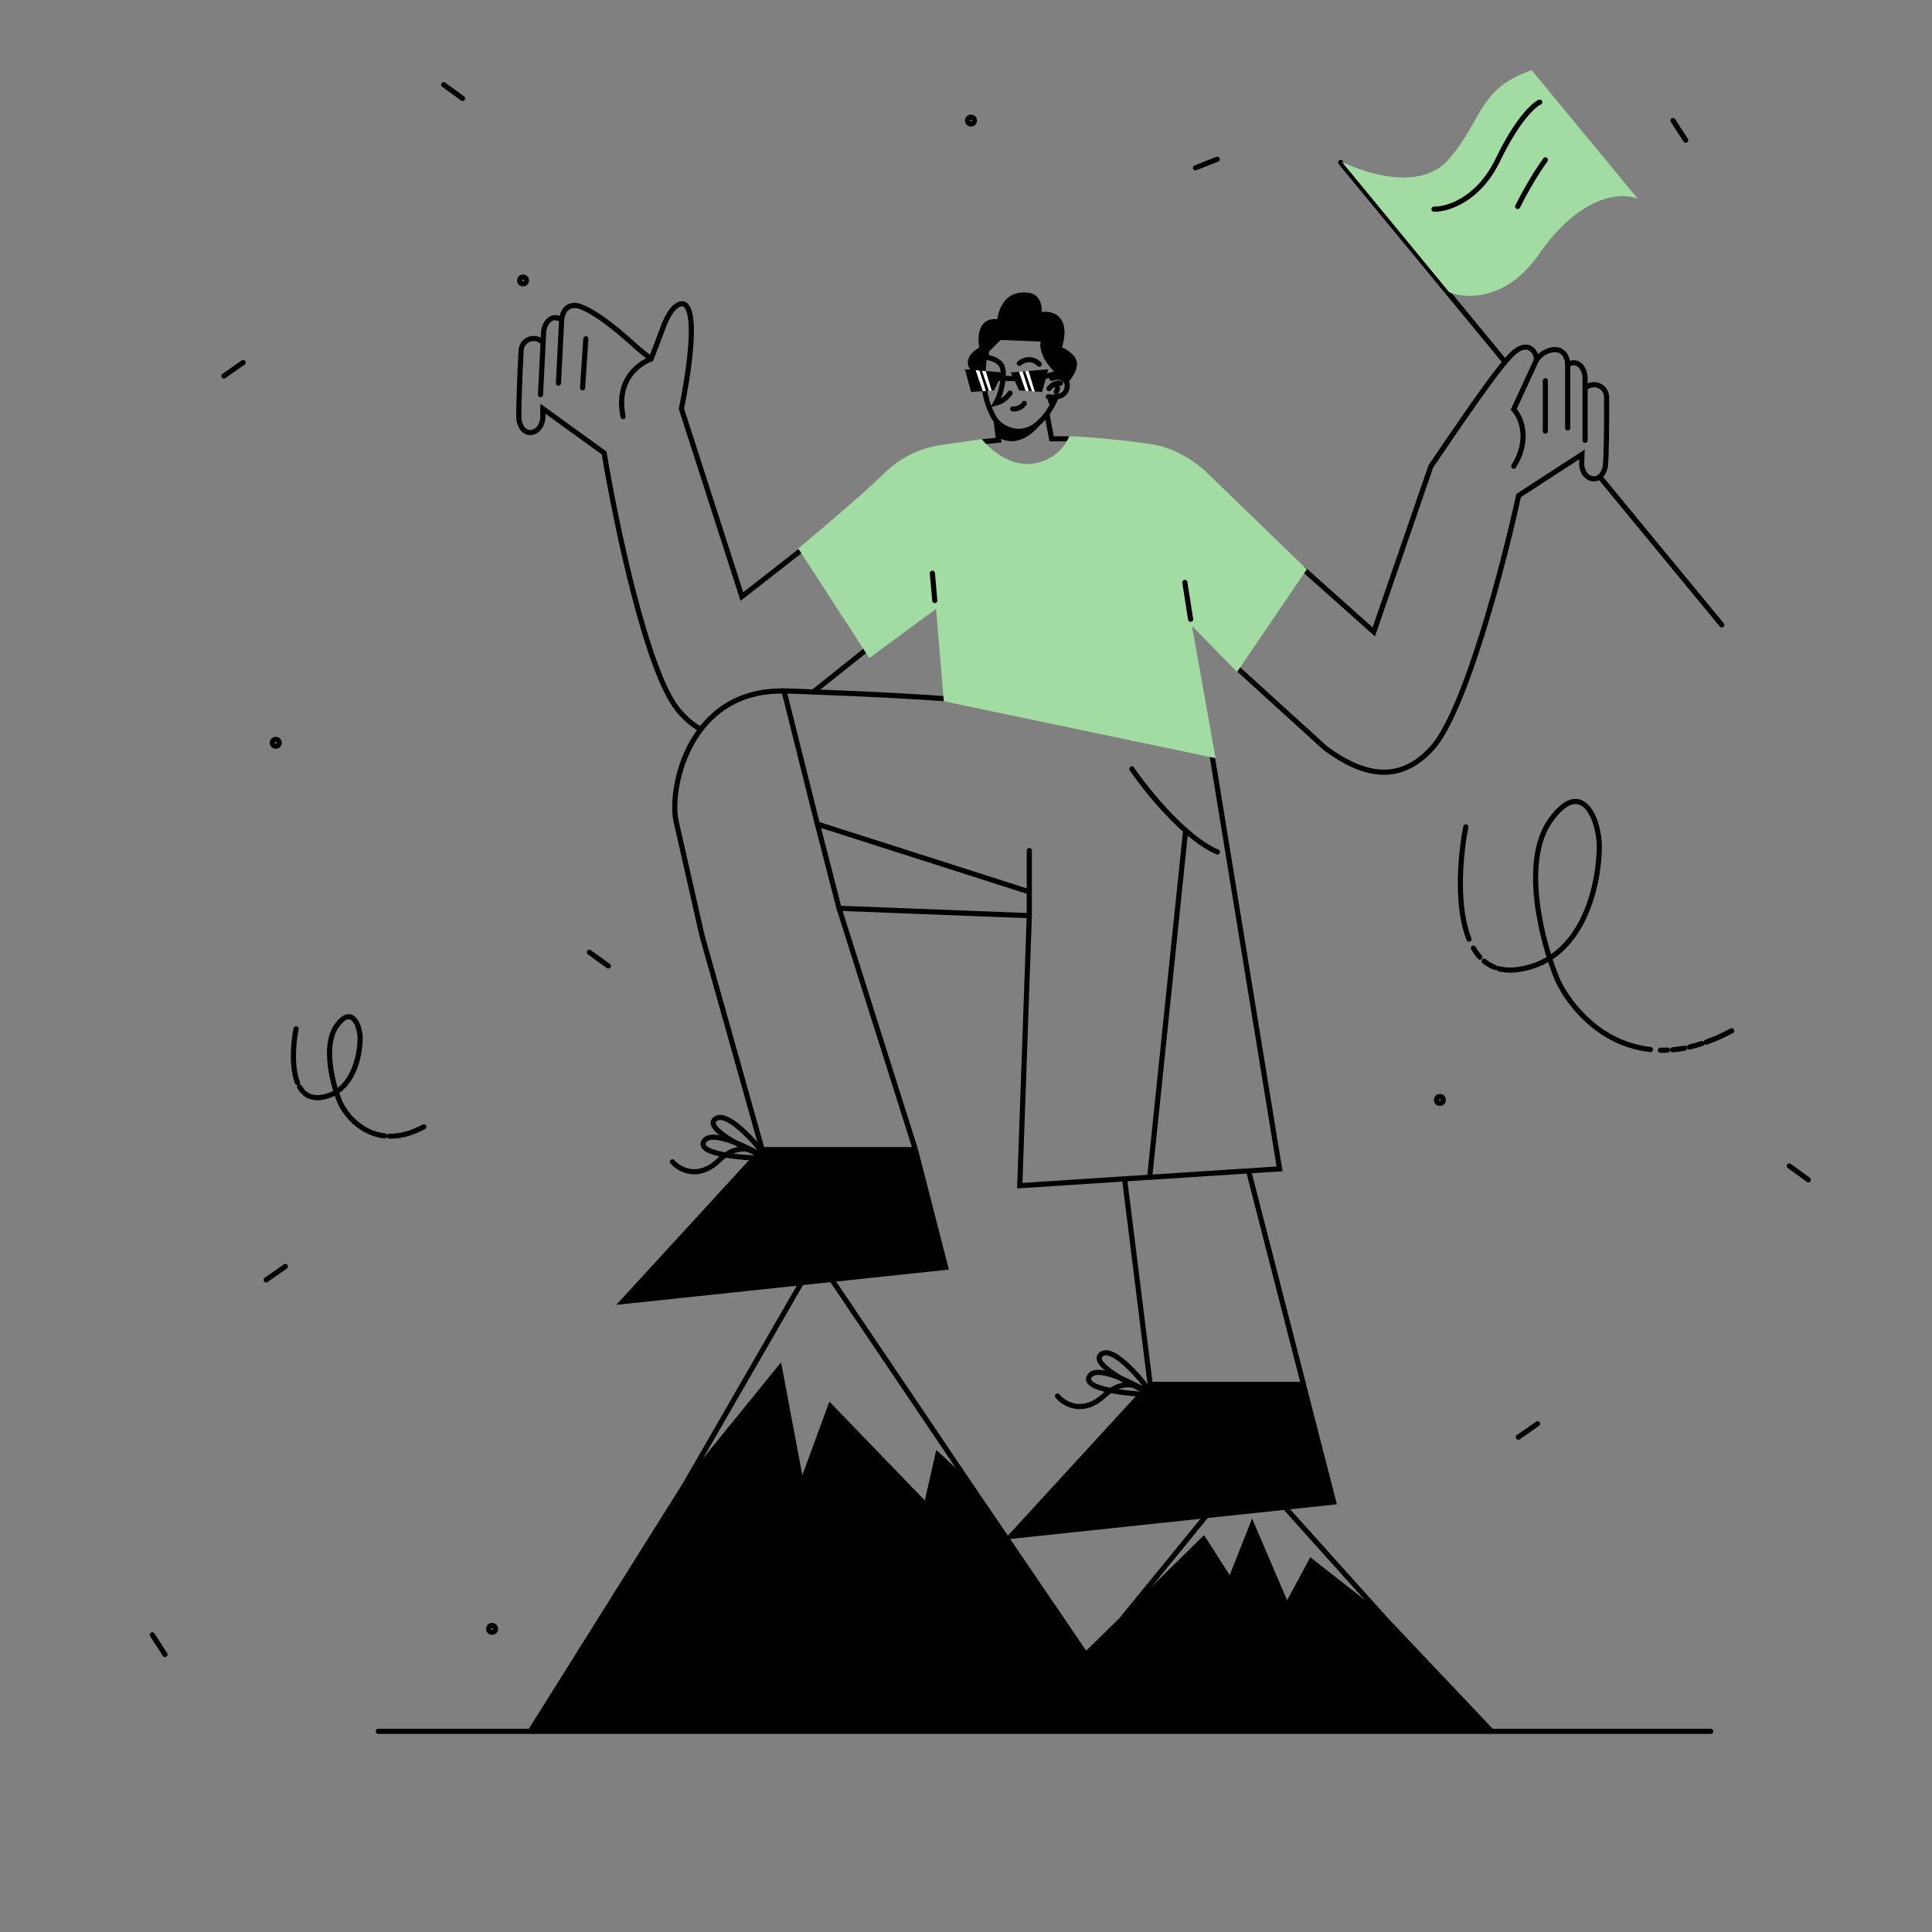 <?xml version="1.0" encoding="utf-8"?>
<!-- Generator: Adobe Illustrator 24.1.2, SVG Export Plug-In . SVG Version: 6.00 Build 0)  -->
<svg version="1.1" xmlns="http://www.w3.org/2000/svg" xmlns:xlink="http://www.w3.org/1999/xlink" x="0px" y="0px"
	 viewBox="0 0 3000 3000" style="enable-background:new 0 0 3000 3000;" xml:space="preserve">
<rect x="0" y="0" width="3000" height="3000" fill="#808080" stroke="none"/>
<style type="text/css">
	.st0{fill:none;stroke:#000000;stroke-width:8;}
	.st1{fill:none;stroke:#000000;stroke-width:8;stroke-linecap:round;}
	.st2{fill:#FFFFFF;}
	.st3{fill:#A3DCA2;}
</style>
<g id="Background">
	<circle class="st0" cx="2235.9" cy="1708" r="5.3"/>
	<circle class="st0" cx="1507.7" cy="187.2" r="5.3"/>
	<circle class="st0" cx="428.2" cy="1153.4" r="5.3"/>
	<circle class="st0" cx="764.1" cy="2529.3" r="5.3"/>
	<circle class="st0" cx="812.2" cy="435.5" r="5.3"/>
	<path class="st1" d="M2778.4,1810.5l29.4,21.4"/>
	<path class="st1" d="M915.2,1478.7l29.4,21.3"/>
	<path class="st1" d="M688.9,131.5l29.4,21.4"/>
	<path class="st1" d="M443.1,1966.6l-29.8,20.8"/>
	<path class="st1" d="M2387.5,2210.8l-29.8,20.8"/>
	<path class="st1" d="M377.5,563l-29.8,20.8"/>
	<path class="st1" d="M1856.3,260.6l33.8-13.3"/>
	<path class="st1" d="M2597.8,187.2l19.8,30.5"/>
	<path class="st1" d="M236.5,2538.6l19.7,30.5"/>
	<path class="st1" d="M2276.1,1283.9c-9.3,48.4-14.9,125,5,174.4 M2689.1,1600.5c-13.7,7.4-27,13.3-39.8,17.8 M2287.9,1472.3
		c2.9,5.1,6.3,9.7,10,13.9 M2304.5,1492.5c5,4.1,10.6,7.4,16.9,9.8 M2327.4,1504.2c8.9,2.3,19,2.8,30.4,1.2
		c102.3-14.3,126.3-135.6,125.6-194.5c-2.1-44.7-29.3-102.1-75.8-37.2c-46.4,65-12.3,191.9,10.6,247.2
		c18.8,41,67.8,100.5,144.7,108.8 M2578.3,1630.8c3.5,0.1,7.1,0,10.8-0.2 M2597.1,1630.1c6.1-0.5,12.4-1.4,18.9-2.6 M2623.6,1625.8
		c6.3-1.4,12.6-3.2,19.1-5.3"/>
	<path class="st1" d="M459.7,1597.6c-4.5,23.3-7.2,60,2.4,83.8 M658.1,1749.7c-6.6,3.5-13,6.4-19.1,8.5 M465.3,1688.1
		c1.4,2.5,3,4.7,4.8,6.7 M473.3,1697.8c2.4,2,5.1,3.6,8.1,4.7 M484.3,1703.4c4.3,1.1,9.1,1.4,14.6,0.6c49.1-6.9,60.7-65.2,60.3-93.4
		c-1-21.5-14.1-49-36.4-17.8c-22.3,31.2-5.9,92.2,5.1,118.7c9,19.7,32.6,48.3,69.5,52.3 M604.9,1764.2c1.7,0,3.4,0,5.2-0.1
		 M613.9,1763.9c3-0.3,6-0.7,9.1-1.3 M626.6,1761.9c3-0.7,6.1-1.5,9.2-2.5"/>
</g>
<g id="Mountain">
	<path d="M1063.4,2305.7L824,2687.4h1491.2l-162.7-171.8l-116.6-91.5l-37.7,70l-53.8-125.6l-34.1,86.1L1869,2390l-128.1,125.6
		l-54.9,53.8l-179.4-263.7l-50.2-46.6l-17.9,78.9l-148.9-154.3l-44.8,122l-34.1-181.2L1063.4,2305.7z"/>
	<path class="st0" d="M1063.4,2305.7L824,2687.4h1491.2l-162.7-171.8 M1063.4,2305.7l147.1-181.2l34.1,181.2l44.8-122l148.9,154.3
		l17.9-78.9l50.2,46.6 M1063.4,2305.7l185.3-321.3 M1506.6,2305.7l179.4,263.7l54.9-53.8 M1506.6,2305.7L1289.5,1984 M2152.5,2515.6
		l-116.6-91.5l-37.7,70l-53.8-125.6l-34.1,86.1L1869,2390l-128.1,125.6 M2152.5,2515.6L1964,2305.7 M1740.9,2515.6l145-177.6"/>
	<path class="st1" d="M587.3,2688.4h2069.1"/>
</g>
<g id="Boy">
	<path class="st1" d="M1536.7,520.3c-8.9,23.6-19.9,82.5,7.3,129.1c0.9,1.4,1.8,2.6,2.8,3.8 M1625.7,642.7
		c3.1-4.5,10.3-15.7,13.8-25 M1625.7,642.7c-4.6,6.3-13,15-19.5,19.4c-23.2,15.5-45.3,3.6-52.3-1.8c-2.5-1.9-4.9-4.3-7.2-7
		 M1625.7,642.7l7.2,38.7h28.8 M1546.8,653.2l3.8,30.3l-25.8,2.6"/>
	<path d="M1619.3,652.4c-25.9,24.2-59.9,12.7-72.4,3.4l3.4,23.7C1582.3,697.2,1610.5,668.5,1619.3,652.4z"/>
	<path class="st1" d="M1627.8,616.2c7.9,1.4,24.7,1,28.5-11.6c4.8-15.7-9.8-22.5-23-17"/>
	<path class="st1" d="M1529.4,554.9c6.3,0,22.1,3.3,26.8,14.7c4.7,11.4-0.8,40.8-9.8,56.2c4.7-1.4,11.7-2,22.1-15.4"/>
	<path class="st1" d="M1582.8,564.2c5.2-4.6,18.7-10.7,31,1.3"/>
	<path class="st1" d="M1572.6,634.9c3.9,0.5,12.8-0.5,17.9-8.5"/>
	<path class="st1" d="M1628.9,603.5c2.1-3.3,8.5-9.6,17.9-8.5"/>
	<path class="st1" d="M1637.9,597.1c2.5,0.8,6.5,4.3,2.1,11.5"/>
	<path d="M1520.7,539.4c-35.7,21.8-9.7,44.3,7.2,51.7c-1.5-11.6,1.4-32.8,1.4-33.9c6.9-3.3,7-8.7,6.2-11l18.3-18.3l62,2.5
		c-3.3,20.1,14.7,41,22.8,48c-3.9,3.2-2.6,8.4-2.6,7.3c15-4.6,20.6,4.2,21.5,9.2c5.3-5.4,15.7-19.1,14.8-31.1s-15.8-21.3-23.2-24.5
		c14.4-49.8-15.2-57.3-31.8-54.8c1.3-6.2-0.8-24.9-16.3-29.2c-48.5-9.5-52.4,41.5-52.4,40.4C1518.6,492.7,1517.5,523.6,1520.7,539.4
		z"/>
	<path d="M1632.2,631.6c-5.7-6.5-5.4-12.3-4.5-14.4h12.2L1632.2,631.6z"/>
	<path d="M1627.8,573.4l-58.4,4.9l13.1,27.9l35.7,2.4L1627.8,573.4z"/>
	<path class="st2" d="M1587.9,576.8l-5.6,0.5l10.2,29.7l5.1,0.4L1587.9,576.8z"/>
	<path class="st2" d="M1597.1,576l-5.3,0.5l10.7,31.2l4.3,0.3L1597.1,576z"/>
	<path d="M1498.3,573.4l58.4,4.9l-13.1,27.9l-35.7,2.4L1498.3,573.4z"/>
	<path class="st2" d="M1520.9,575.4l-5.9-0.6l11.1,32.7l4.9-0.3L1520.9,575.4z"/>
	<path class="st2" d="M1530.7,576.2l-5.9-0.5l10.8,31.2l4.3-0.3L1530.7,576.2z"/>
	<path class="st0" d="M1549.7,587.7h27.7"/>
	<path class="st0" d="M1620.4,585.2l22.3-6"/>
	<path class="st1" d="M1920.7,1037l137.7,125.1c56.1,41.2,113.2,56.8,165,0c51.8-56.8,111.4-285.4,134.7-392.6l98.4-63.9l-0.4,12.2
		c-1.7,27.3,30,38.1,36.7,6.3c1.6-17.4,2.2-66.3,1.9-108.6c-1.6-17.6-22.4-24-33.5-12.2 M2461.3,603.2v-15.7c0-16-11.9-31-27-21
		 M2461.3,603.2v80.6 M2434.3,566.5c0-11.4-6.8-28.7-28.5-22.3c-11.1,3.7-16.5,9.9-20.4,15.6 M2434.3,566.5v98.1 M2385.5,559.7
		c2-9.9-10.6-33.3-35-12.1c-24,20.9-94.3,126.3-128.6,176.4l-88.7,257.2l-110-98.1 M2385.5,559.7l-35,75.9c11,11.9,26.4,46.2,0,88.4
		 M2399.6,591.2v78.3"/>
	<path class="st1" d="M1362.8,994.7l-99.4,79.4 M843.3,532.3c-10.5-12.3-31.6-7-34,10.5c-2.4,42.2-4.2,91.1-3.5,108.5
		c5.1,32.1,37.2,22.9,37-4.5l0.2-12.2l95.1,68.8c17.9,108.2,66,339.5,114.8,398.9c11.1,13.4,22.6,23.2,34.5,29.8 M843.3,532.3
		l0.8-15.7c0.8-16,13.4-30.4,28-19.6 M843.3,532.3l-4,80.5 M872.1,497c0.6-11.4,8.2-28.3,29.5-20.9c30,11.7,67.5,45.4,91.2,66.7
		l18.1,14.8 M872.1,497l-4.9,98 M1269.2,834.8L1152,926.3l-93.9-291.6c0,0,29.7-138.8,6.7-160.8c-6.1-5.8-22.3-2.6-36.5,38.2
		c-2.4,6.8-17.4,45.6-17.4,45.6 M1010.9,557.6c-12.4,4.2-55.9,27-43.4,89.3 M909.7,526.1l-5.1,76.1"/>
	<path class="st1" d="M1476.1,1085.6c-96.8-7.6-258.7-12.8-258.7-12.8l51.7,206.7 M1598.3,1421.8l-295.4-11.4l-33.7-130.9
		 M1598.3,1421.8l-14.8,419.3l201.7-13.1 M1598.3,1421.8v-101.1 M1882.5,1175.4l104.4,639.6l-201.7,13.1 M1785.2,1828l55.9-538.7
		 M1757.5,1193.9c23.3,34.1,82.5,107.7,132.9,129 M1269.1,1279.6l329.2,105.3"/>
	<path class="st3" d="M1465.4,690.3l59.1-8.3c10.8,13.2,41.2,42.6,78.5,38c37.3-4.7,53.1-31.7,57.5-42.7c27.9,0.7,94.9,7.1,130.6,13
		c35.6,5.8,68,29.5,79.7,40.5l158.4,153.2l-108.3,159.4l-70-71.4l36.6,205.3l-422-88.4l-12-143.5l-103.7,76.4l-110.3-170.1
		c31.2-25.9,101.3-85.2,131.6-115C1407.2,700.2,1448,692.6,1465.4,690.3z"/>
	<path class="st1" d="M1447.8,890.1l3.7,42.4 M1839.8,904.4l9,57.2"/>
	<path d="M1569.5,2385.7l216.5-236h237.9l47,182.8L1569.5,2385.7z"/>
	<path class="st0" d="M1746.1,1829.3l39.9,320.4 M1786,2149.6l-216.5,236l501.4-53.2l-47-182.8 M1786,2149.6h237.9 M1938.7,1817.7
		l85.3,331.9"/>
	<path class="st0" d="M1789.3,2165.3c-19.1-26.6-61.6-76.3-79.4-62.2C1692,2117.2,1755.4,2150.4,1789.3,2165.3z"/>
	<path class="st0" d="M1788.3,2165.7c-27.6-17.6-85.5-48-96.8-28.3C1680.1,2157.2,1751.3,2164.5,1788.3,2165.7z"/>
	<path class="st1" d="M1785.9,2166.6c-10.1-12.4-38.5-29.8-71.6,0.6c-33.1,30.3-61.9,13.1-72.2,0.6"/>
	<path d="M967,2021.1l216.5-236h237.9l47,182.8L967,2021.1z"/>
	<path class="st0" d="M1183.5,1785.1l-93.3-331.9l-40.4-178.1c-11.1-51.3,20.4-204.9,167.4-202 M1183.5,1785.1l-216.5,236
		l501.4-53.2l-47-182.8 M1183.5,1785.1h237.9 M1302.3,1408.4l119.1,376.6"/>
	<path class="st0" d="M1191.3,1798.2c-19.6-26.2-63.3-74.9-80.8-60.4S1157.1,1784.1,1191.3,1798.2z"/>
	<path class="st0" d="M1190.3,1798.7c-27.9-17-86.5-46.1-97.4-26.1C1082,1792.5,1153.3,1798.3,1190.3,1798.7z"/>
	<path class="st1" d="M1187.9,1799.7c-10.3-12.2-39.1-28.9-71.6,2.1c-32.4,31-61.6,14.4-72.2,2.2"/>
	<path class="st1" d="M2081.8,252.3l254.9,309.3 M2673.5,970.3l-188.9-229.2"/>
	<path class="st3" d="M2249.3,247.6c-43.1,49.4-128.1,22.3-166,3.3l167.1,203c26.7,10.4,88.1,12.9,137.9-57.1
		c65.7-96,130.7-98.7,155-88l-164.8-199.7C2295.4,136.8,2303.2,185.9,2249.3,247.6z"/>
	<path class="st1" d="M2390.9,158.6c-9.1,3.9-34.9,27.2-65,89.6c-30.1,62.4-78.7,77.1-99.2,76.6 M2356.6,320.7
		c6.6-13.5,24.5-46.8,43.1-72.5"/>
</g>
</svg>
